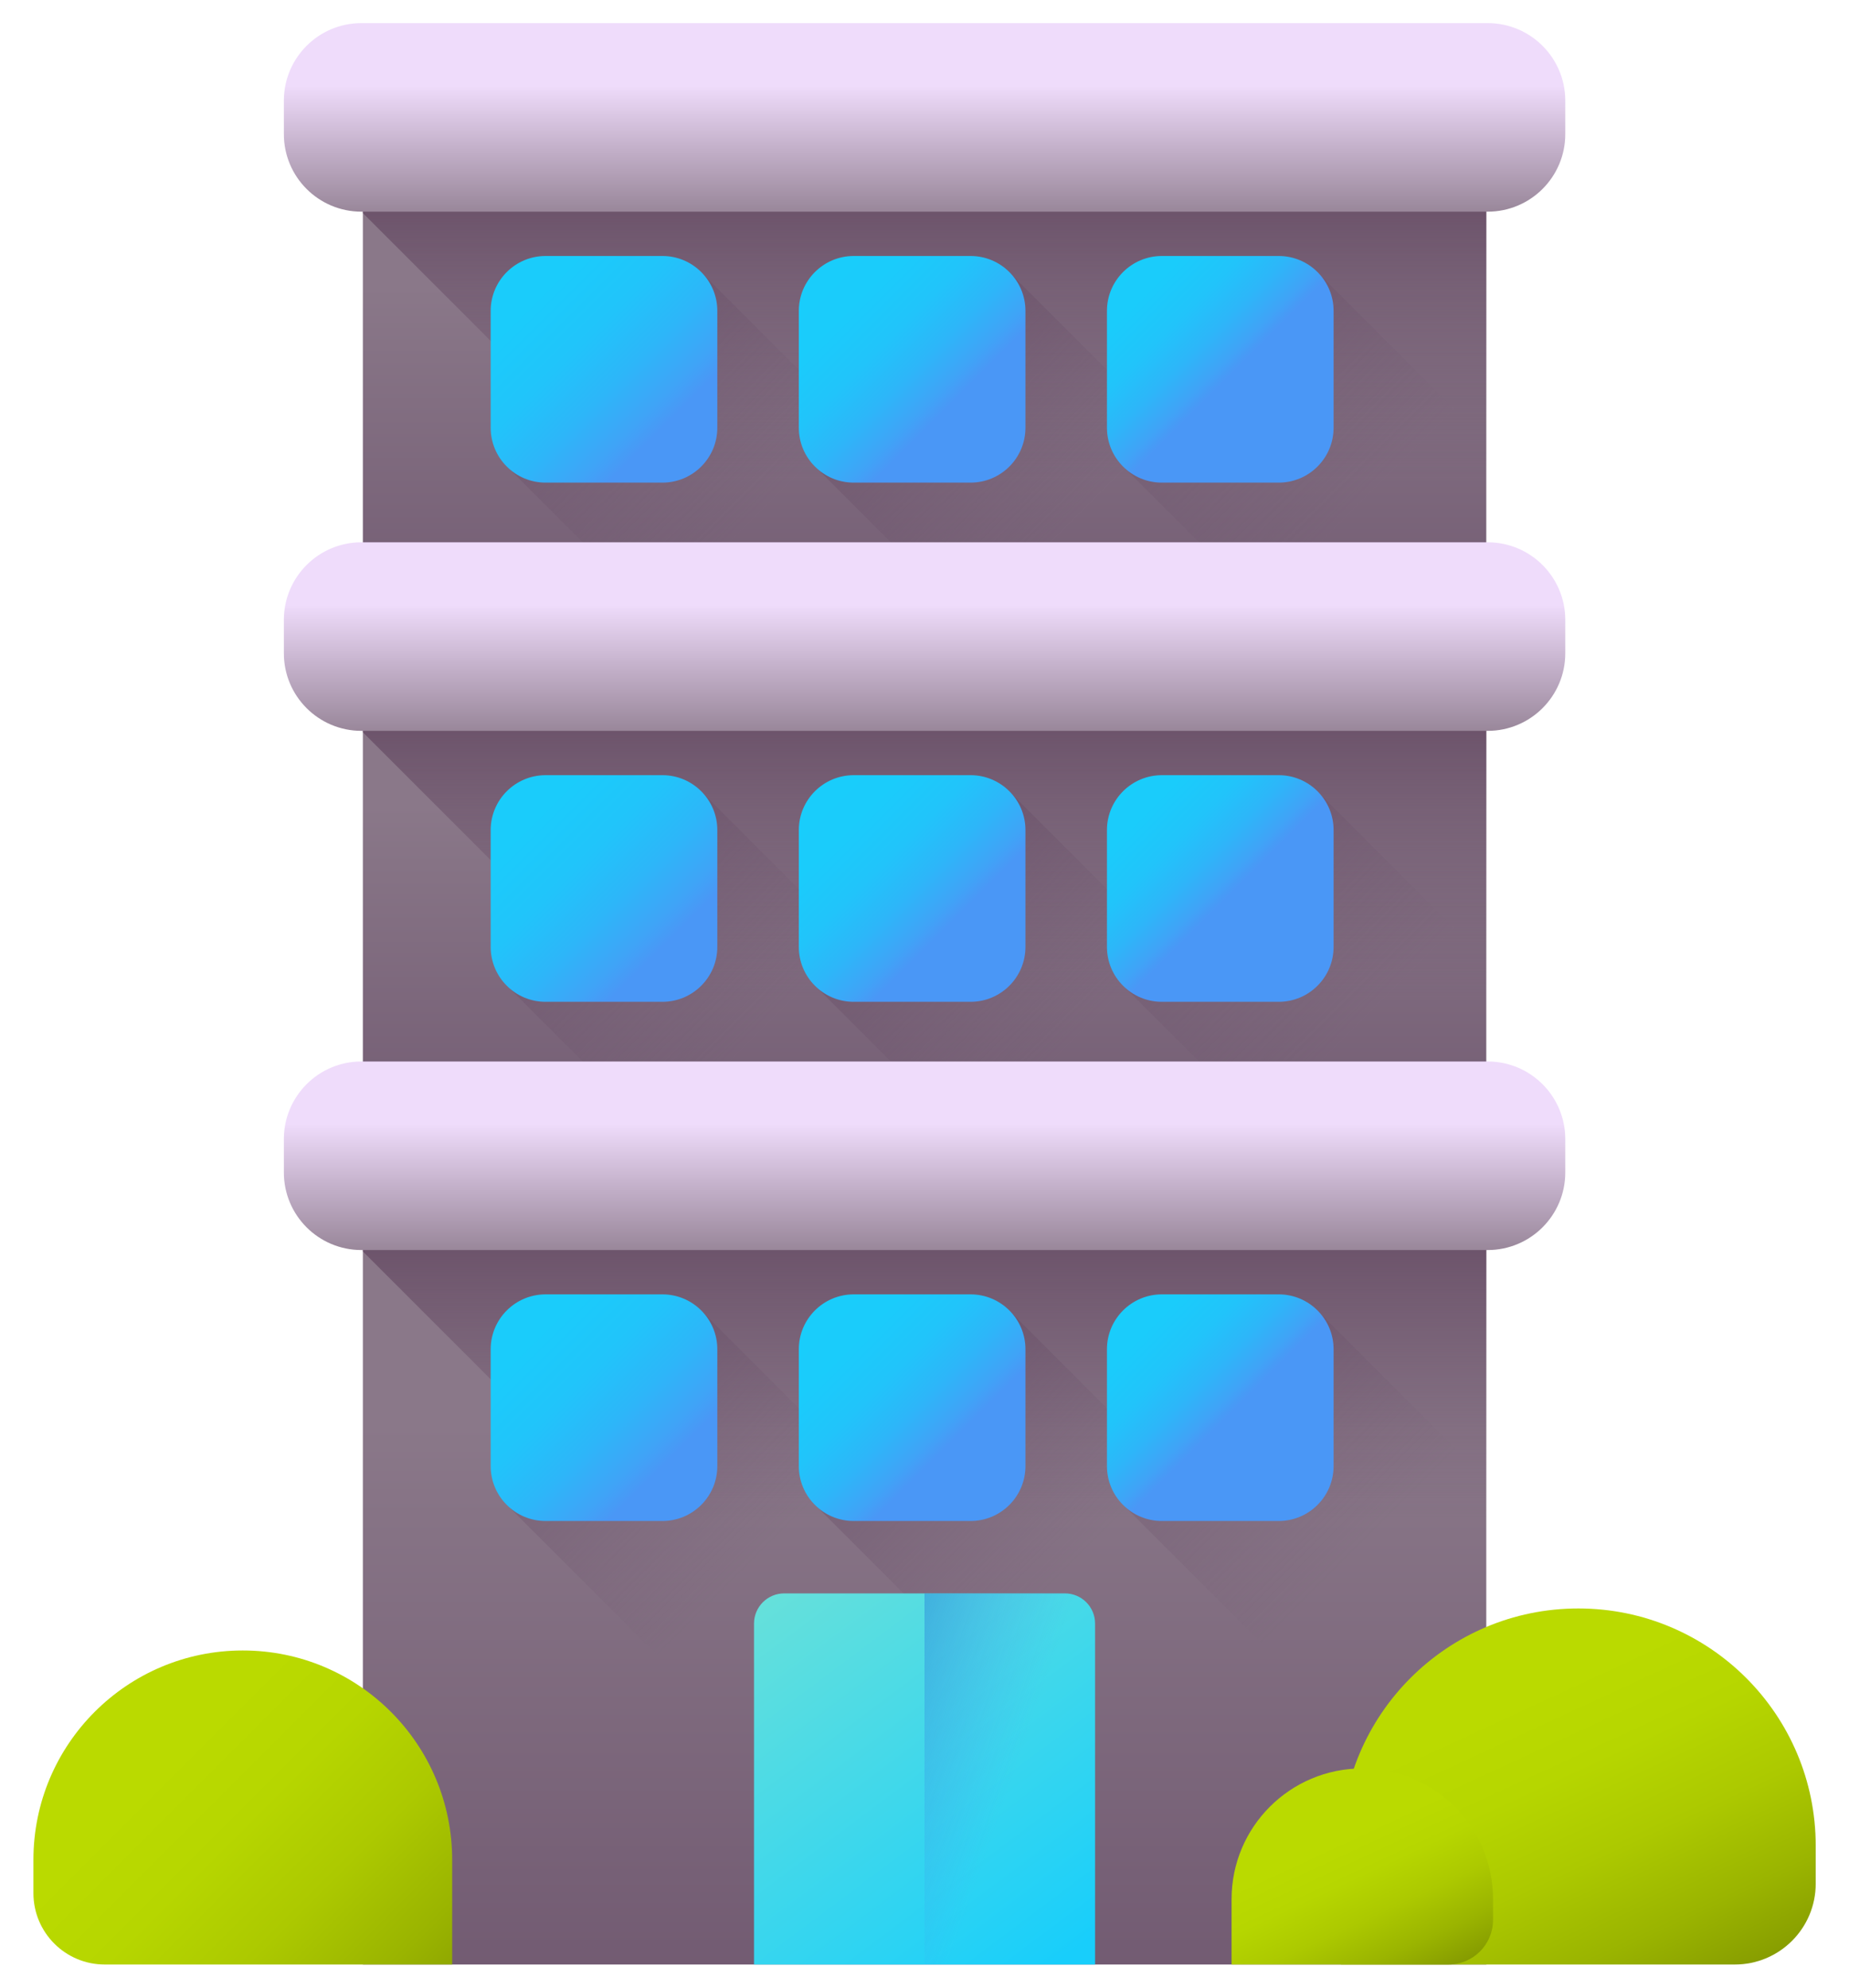 <svg width="40" height="43" viewBox="0 0 40 43" fill="none" xmlns="http://www.w3.org/2000/svg">
<path d="M7.85 2.539H32.153V13.561H7.85V2.539Z" fill="url(#paint0_linear_620_2068)"/>
<path d="M7.85 2.539V4.61L16.802 13.562H32.153V2.539H7.85Z" fill="url(#paint1_linear_620_2068)"/>
<path d="M32.184 4.579H7.819C6.892 4.579 6.141 3.828 6.141 2.901V2.178C6.141 1.251 6.892 0.5 7.819 0.5H32.184C33.11 0.5 33.862 1.251 33.862 2.178V2.901C33.862 3.828 33.11 4.579 32.184 4.579Z" fill="url(#paint2_linear_620_2068)"/>
<path d="M15.216 5.936C14.998 5.692 14.682 5.62 14.33 5.62H11.803C11.146 5.62 10.697 6.07 10.697 6.726V9.253C10.697 9.605 10.769 9.921 11.013 10.139L14.037 13.163C14.255 13.407 14.571 13.561 14.923 13.561H17.45C18.107 13.561 18.638 13.03 18.638 12.373V9.846C18.638 9.494 18.484 9.178 18.24 8.96L15.216 5.936Z" fill="url(#paint3_linear_620_2068)"/>
<path d="M14.33 5.538H11.803C11.147 5.538 10.615 6.07 10.615 6.726V9.253C10.615 9.909 11.147 10.441 11.803 10.441H14.33C14.986 10.441 15.518 9.909 15.518 9.253V6.726C15.518 6.07 14.986 5.538 14.33 5.538Z" fill="url(#paint4_linear_620_2068)"/>
<path d="M21.881 5.936C21.664 5.692 21.348 5.62 20.996 5.62H18.469C17.812 5.62 17.363 6.07 17.363 6.726V9.253C17.363 9.605 17.435 9.921 17.679 10.139L20.703 13.163C20.921 13.407 21.237 13.561 21.589 13.561H24.116C24.773 13.561 25.304 13.03 25.304 12.373V9.846C25.304 9.494 25.15 9.178 24.906 8.96L21.881 5.936Z" fill="url(#paint5_linear_620_2068)"/>
<path d="M20.996 10.441H18.469C17.813 10.441 17.281 9.909 17.281 9.253V6.726C17.281 6.07 17.813 5.538 18.469 5.538H20.996C21.652 5.538 22.184 6.07 22.184 6.726V9.253C22.184 9.909 21.652 10.441 20.996 10.441Z" fill="url(#paint6_linear_620_2068)"/>
<path d="M28.548 5.936C28.33 5.692 28.014 5.62 27.662 5.62H25.135C24.479 5.62 24.029 6.07 24.029 6.726V9.253C24.029 9.605 24.101 9.921 24.345 10.139L27.369 13.163C27.587 13.407 27.903 13.561 28.255 13.561H30.782C31.439 13.561 31.97 13.03 31.97 12.373V9.846C31.97 9.494 31.816 9.178 31.572 8.96L28.548 5.936Z" fill="url(#paint7_linear_620_2068)"/>
<path d="M27.662 10.441H25.135C24.479 10.441 23.947 9.909 23.947 9.253V6.726C23.947 6.07 24.479 5.538 25.135 5.538H27.662C28.319 5.538 28.85 6.07 28.85 6.726V9.253C28.85 9.909 28.319 10.441 27.662 10.441Z" fill="url(#paint8_linear_620_2068)"/>
<path d="M7.85 13.772H32.153V24.794H7.85V13.772Z" fill="url(#paint9_linear_620_2068)"/>
<path d="M7.85 13.772V15.842L16.802 24.794H32.153V13.772H7.85Z" fill="url(#paint10_linear_620_2068)"/>
<path d="M32.184 15.811H7.819C6.892 15.811 6.141 15.06 6.141 14.133V13.41C6.141 12.483 6.892 11.732 7.819 11.732H32.184C33.11 11.732 33.862 12.483 33.862 13.41V14.133C33.862 15.06 33.11 15.811 32.184 15.811Z" fill="url(#paint11_linear_620_2068)"/>
<path d="M15.216 17.168C14.998 16.924 14.682 16.852 14.33 16.852H11.803C11.146 16.852 10.697 17.302 10.697 17.958V20.485C10.697 20.837 10.769 21.153 11.013 21.371L14.037 24.395C14.255 24.639 14.571 24.794 14.923 24.794H17.45C18.107 24.794 18.638 24.262 18.638 23.605V21.078C18.638 20.726 18.484 20.41 18.24 20.193L15.216 17.168Z" fill="url(#paint12_linear_620_2068)"/>
<path d="M14.33 16.77H11.803C11.147 16.77 10.615 17.302 10.615 17.958V20.485C10.615 21.141 11.147 21.673 11.803 21.673H14.33C14.986 21.673 15.518 21.141 15.518 20.485V17.958C15.518 17.302 14.986 16.77 14.33 16.77Z" fill="url(#paint13_linear_620_2068)"/>
<path d="M21.881 17.168C21.664 16.924 21.348 16.852 20.996 16.852H18.469C17.812 16.852 17.363 17.302 17.363 17.958V20.485C17.363 20.837 17.435 21.153 17.679 21.371L20.703 24.395C20.921 24.639 21.237 24.794 21.589 24.794H24.116C24.773 24.794 25.304 24.262 25.304 23.605V21.078C25.304 20.726 25.15 20.41 24.906 20.193L21.881 17.168Z" fill="url(#paint14_linear_620_2068)"/>
<path d="M20.996 21.673H18.469C17.813 21.673 17.281 21.141 17.281 20.485V17.958C17.281 17.302 17.813 16.77 18.469 16.77H20.996C21.652 16.77 22.184 17.302 22.184 17.958V20.485C22.184 21.141 21.652 21.673 20.996 21.673Z" fill="url(#paint15_linear_620_2068)"/>
<path d="M28.548 17.168C28.33 16.924 28.014 16.852 27.662 16.852H25.135C24.479 16.852 24.029 17.302 24.029 17.958V20.485C24.029 20.837 24.101 21.153 24.345 21.371L27.369 24.395C27.587 24.639 27.903 24.794 28.255 24.794H30.782C31.439 24.794 31.97 24.262 31.97 23.605V21.078C31.97 20.726 31.816 20.41 31.572 20.193L28.548 17.168Z" fill="url(#paint16_linear_620_2068)"/>
<path d="M27.662 21.673H25.135C24.479 21.673 23.947 21.141 23.947 20.485V17.958C23.947 17.302 24.479 16.77 25.135 16.77H27.662C28.319 16.77 28.85 17.302 28.85 17.958V20.485C28.85 21.141 28.319 21.673 27.662 21.673Z" fill="url(#paint17_linear_620_2068)"/>
<path d="M7.85 25.004H32.153V42.5H7.85V25.004Z" fill="url(#paint18_linear_620_2068)"/>
<path d="M7.85 25.004V27.074L16.802 36.026H32.153V25.004H7.85Z" fill="url(#paint19_linear_620_2068)"/>
<path d="M32.184 27.043H7.819C6.892 27.043 6.141 26.292 6.141 25.365V24.642C6.141 23.716 6.892 22.964 7.819 22.964H32.184C33.11 22.964 33.862 23.716 33.862 24.642V25.365C33.862 26.292 33.11 27.043 32.184 27.043Z" fill="url(#paint20_linear_620_2068)"/>
<path d="M15.216 28.4C14.998 28.156 14.682 28.085 14.33 28.085H11.803C11.146 28.085 10.697 28.534 10.697 29.19V31.717C10.697 32.07 10.769 32.385 11.013 32.603L14.037 35.627C14.255 35.871 14.571 36.026 14.923 36.026H17.45C18.107 36.026 18.638 35.494 18.638 34.838V32.311C18.638 31.958 18.484 31.642 18.24 31.425L15.216 28.4Z" fill="url(#paint21_linear_620_2068)"/>
<path d="M14.33 28.002H11.803C11.147 28.002 10.615 28.534 10.615 29.19V31.717C10.615 32.373 11.147 32.905 11.803 32.905H14.33C14.986 32.905 15.518 32.373 15.518 31.717V29.19C15.518 28.534 14.986 28.002 14.33 28.002Z" fill="url(#paint22_linear_620_2068)"/>
<path d="M21.881 28.4C21.664 28.156 21.348 28.085 20.996 28.085H18.469C17.812 28.085 17.363 28.534 17.363 29.19V31.717C17.363 32.07 17.435 32.385 17.679 32.603L20.703 35.627C20.921 35.871 21.237 36.026 21.589 36.026H24.116C24.773 36.026 25.304 35.494 25.304 34.838V32.311C25.304 31.958 25.15 31.642 24.906 31.425L21.881 28.4Z" fill="url(#paint23_linear_620_2068)"/>
<path d="M20.996 32.905H18.469C17.813 32.905 17.281 32.373 17.281 31.717V29.19C17.281 28.534 17.813 28.002 18.469 28.002H20.996C21.652 28.002 22.184 28.534 22.184 29.19V31.717C22.184 32.373 21.652 32.905 20.996 32.905Z" fill="url(#paint24_linear_620_2068)"/>
<path d="M28.548 28.4C28.33 28.156 28.014 28.085 27.662 28.085H25.135C24.479 28.085 24.029 28.534 24.029 29.19V31.717C24.029 32.07 24.101 32.385 24.345 32.603L27.369 35.627C27.587 35.871 27.903 36.026 28.255 36.026H30.782C31.439 36.026 31.97 35.494 31.97 34.838V32.311C31.97 31.958 31.816 31.642 31.572 31.425L28.548 28.4Z" fill="url(#paint25_linear_620_2068)"/>
<path d="M27.662 32.905H25.135C24.479 32.905 23.947 32.373 23.947 31.717V29.19C23.947 28.534 24.479 28.002 25.135 28.002H27.662C28.319 28.002 28.85 28.534 28.85 29.19V31.717C28.85 32.373 28.319 32.905 27.662 32.905Z" fill="url(#paint26_linear_620_2068)"/>
<path d="M23.69 42.5H16.312V35.123C16.312 34.763 16.605 34.471 16.965 34.471H23.038C23.398 34.471 23.69 34.763 23.69 35.123V42.5Z" fill="url(#paint27_linear_620_2068)"/>
<path d="M23.037 34.471H20V42.5H23.689V35.123C23.689 34.763 23.397 34.471 23.037 34.471Z" fill="url(#paint28_linear_620_2068)"/>
<path d="M9.782 42.5H2.266C1.414 42.5 0.723 41.809 0.723 40.956V40.235C0.723 37.734 2.751 35.706 5.252 35.706C7.754 35.706 9.782 37.734 9.782 40.235V42.5Z" fill="url(#paint29_linear_620_2068)"/>
<path d="M29.01 42.5H37.53C38.497 42.5 39.28 41.717 39.28 40.75V39.932C39.28 37.096 36.981 34.797 34.145 34.797C31.309 34.797 29.01 37.096 29.01 39.932V42.5Z" fill="url(#paint30_linear_620_2068)"/>
<path d="M26.643 42.5H31.335C31.867 42.5 32.299 42.069 32.299 41.536V41.086C32.299 39.524 31.033 38.258 29.471 38.258C27.909 38.258 26.643 39.524 26.643 41.086V42.5Z" fill="url(#paint31_linear_620_2068)"/>
<defs>
<linearGradient id="paint0_linear_620_2068" x1="20.002" y1="6.19" x2="20.002" y2="14.907" gradientUnits="userSpaceOnUse">
<stop stop-color="#8A7889"/>
<stop offset="1" stop-color="#6E566E"/>
</linearGradient>
<linearGradient id="paint1_linear_620_2068" x1="20.002" y1="10.371" x2="20.002" y2="1.844" gradientUnits="userSpaceOnUse">
<stop stop-color="#6E566E" stop-opacity="0"/>
<stop offset="0.294" stop-color="#674D66" stop-opacity="0.294"/>
<stop offset="1" stop-color="#593B56"/>
</linearGradient>
<linearGradient id="paint2_linear_620_2068" x1="20.001" y1="1.851" x2="20.001" y2="5.077" gradientUnits="userSpaceOnUse">
<stop stop-color="#EFDCFB"/>
<stop offset="0.443" stop-color="#C1AEC7"/>
<stop offset="1" stop-color="#8A7889"/>
</linearGradient>
<linearGradient id="paint3_linear_620_2068" x1="16.34" y1="11.263" x2="6.821" y2="1.744" gradientUnits="userSpaceOnUse">
<stop stop-color="#6E566E" stop-opacity="0"/>
<stop offset="0.294" stop-color="#674D66" stop-opacity="0.294"/>
<stop offset="1" stop-color="#593B56"/>
</linearGradient>
<linearGradient id="paint4_linear_620_2068" x1="9.643" y1="4.565" x2="14.335" y2="9.257" gradientUnits="userSpaceOnUse">
<stop stop-color="#18CEFB"/>
<stop offset="0.406" stop-color="#1ACCFB"/>
<stop offset="0.619" stop-color="#21C4FA"/>
<stop offset="0.786" stop-color="#2DB6F9"/>
<stop offset="0.929" stop-color="#3FA4F7"/>
<stop offset="1" stop-color="#4A97F6"/>
</linearGradient>
<linearGradient id="paint5_linear_620_2068" x1="23.146" y1="11.403" x2="14.651" y2="2.908" gradientUnits="userSpaceOnUse">
<stop stop-color="#6E566E" stop-opacity="0"/>
<stop offset="0.294" stop-color="#674D66" stop-opacity="0.294"/>
<stop offset="1" stop-color="#593B56"/>
</linearGradient>
<linearGradient id="paint6_linear_620_2068" x1="16.905" y1="5.161" x2="20.527" y2="8.783" gradientUnits="userSpaceOnUse">
<stop stop-color="#18CEFB"/>
<stop offset="0.406" stop-color="#1ACCFB"/>
<stop offset="0.619" stop-color="#21C4FA"/>
<stop offset="0.786" stop-color="#2DB6F9"/>
<stop offset="0.929" stop-color="#3FA4F7"/>
<stop offset="1" stop-color="#4A97F6"/>
</linearGradient>
<linearGradient id="paint7_linear_620_2068" x1="29.404" y1="10.995" x2="18.948" y2="0.539" gradientUnits="userSpaceOnUse">
<stop stop-color="#6E566E" stop-opacity="0"/>
<stop offset="0.294" stop-color="#674D66" stop-opacity="0.294"/>
<stop offset="1" stop-color="#593B56"/>
</linearGradient>
<linearGradient id="paint8_linear_620_2068" x1="23.526" y1="5.116" x2="26.566" y2="8.156" gradientUnits="userSpaceOnUse">
<stop stop-color="#18CEFB"/>
<stop offset="0.406" stop-color="#1ACCFB"/>
<stop offset="0.619" stop-color="#21C4FA"/>
<stop offset="0.786" stop-color="#2DB6F9"/>
<stop offset="0.929" stop-color="#3FA4F7"/>
<stop offset="1" stop-color="#4A97F6"/>
</linearGradient>
<linearGradient id="paint9_linear_620_2068" x1="20.002" y1="17.422" x2="20.002" y2="26.139" gradientUnits="userSpaceOnUse">
<stop stop-color="#8A7889"/>
<stop offset="1" stop-color="#6E566E"/>
</linearGradient>
<linearGradient id="paint10_linear_620_2068" x1="20.002" y1="21.603" x2="20.002" y2="13.076" gradientUnits="userSpaceOnUse">
<stop stop-color="#6E566E" stop-opacity="0"/>
<stop offset="0.294" stop-color="#674D66" stop-opacity="0.294"/>
<stop offset="1" stop-color="#593B56"/>
</linearGradient>
<linearGradient id="paint11_linear_620_2068" x1="20.001" y1="13.083" x2="20.001" y2="16.309" gradientUnits="userSpaceOnUse">
<stop stop-color="#EFDCFB"/>
<stop offset="0.443" stop-color="#C1AEC7"/>
<stop offset="1" stop-color="#8A7889"/>
</linearGradient>
<linearGradient id="paint12_linear_620_2068" x1="16.34" y1="22.495" x2="6.821" y2="12.976" gradientUnits="userSpaceOnUse">
<stop stop-color="#6E566E" stop-opacity="0"/>
<stop offset="0.294" stop-color="#674D66" stop-opacity="0.294"/>
<stop offset="1" stop-color="#593B56"/>
</linearGradient>
<linearGradient id="paint13_linear_620_2068" x1="9.643" y1="15.797" x2="14.335" y2="20.489" gradientUnits="userSpaceOnUse">
<stop stop-color="#18CEFB"/>
<stop offset="0.406" stop-color="#1ACCFB"/>
<stop offset="0.619" stop-color="#21C4FA"/>
<stop offset="0.786" stop-color="#2DB6F9"/>
<stop offset="0.929" stop-color="#3FA4F7"/>
<stop offset="1" stop-color="#4A97F6"/>
</linearGradient>
<linearGradient id="paint14_linear_620_2068" x1="23.146" y1="22.636" x2="14.651" y2="14.14" gradientUnits="userSpaceOnUse">
<stop stop-color="#6E566E" stop-opacity="0"/>
<stop offset="0.294" stop-color="#674D66" stop-opacity="0.294"/>
<stop offset="1" stop-color="#593B56"/>
</linearGradient>
<linearGradient id="paint15_linear_620_2068" x1="16.905" y1="16.393" x2="20.527" y2="20.015" gradientUnits="userSpaceOnUse">
<stop stop-color="#18CEFB"/>
<stop offset="0.406" stop-color="#1ACCFB"/>
<stop offset="0.619" stop-color="#21C4FA"/>
<stop offset="0.786" stop-color="#2DB6F9"/>
<stop offset="0.929" stop-color="#3FA4F7"/>
<stop offset="1" stop-color="#4A97F6"/>
</linearGradient>
<linearGradient id="paint16_linear_620_2068" x1="29.404" y1="22.227" x2="18.948" y2="11.771" gradientUnits="userSpaceOnUse">
<stop stop-color="#6E566E" stop-opacity="0"/>
<stop offset="0.294" stop-color="#674D66" stop-opacity="0.294"/>
<stop offset="1" stop-color="#593B56"/>
</linearGradient>
<linearGradient id="paint17_linear_620_2068" x1="23.526" y1="16.348" x2="26.566" y2="19.389" gradientUnits="userSpaceOnUse">
<stop stop-color="#18CEFB"/>
<stop offset="0.406" stop-color="#1ACCFB"/>
<stop offset="0.619" stop-color="#21C4FA"/>
<stop offset="0.786" stop-color="#2DB6F9"/>
<stop offset="0.929" stop-color="#3FA4F7"/>
<stop offset="1" stop-color="#4A97F6"/>
</linearGradient>
<linearGradient id="paint18_linear_620_2068" x1="20.002" y1="30.798" x2="20.002" y2="44.636" gradientUnits="userSpaceOnUse">
<stop stop-color="#8A7889"/>
<stop offset="1" stop-color="#6E566E"/>
</linearGradient>
<linearGradient id="paint19_linear_620_2068" x1="20.002" y1="32.836" x2="20.002" y2="24.309" gradientUnits="userSpaceOnUse">
<stop stop-color="#6E566E" stop-opacity="0"/>
<stop offset="0.294" stop-color="#674D66" stop-opacity="0.294"/>
<stop offset="1" stop-color="#593B56"/>
</linearGradient>
<linearGradient id="paint20_linear_620_2068" x1="20.001" y1="24.315" x2="20.001" y2="27.541" gradientUnits="userSpaceOnUse">
<stop stop-color="#EFDCFB"/>
<stop offset="0.443" stop-color="#C1AEC7"/>
<stop offset="1" stop-color="#8A7889"/>
</linearGradient>
<linearGradient id="paint21_linear_620_2068" x1="16.34" y1="33.727" x2="6.821" y2="24.208" gradientUnits="userSpaceOnUse">
<stop stop-color="#6E566E" stop-opacity="0"/>
<stop offset="0.294" stop-color="#674D66" stop-opacity="0.294"/>
<stop offset="1" stop-color="#593B56"/>
</linearGradient>
<linearGradient id="paint22_linear_620_2068" x1="9.643" y1="27.029" x2="14.335" y2="31.722" gradientUnits="userSpaceOnUse">
<stop stop-color="#18CEFB"/>
<stop offset="0.406" stop-color="#1ACCFB"/>
<stop offset="0.619" stop-color="#21C4FA"/>
<stop offset="0.786" stop-color="#2DB6F9"/>
<stop offset="0.929" stop-color="#3FA4F7"/>
<stop offset="1" stop-color="#4A97F6"/>
</linearGradient>
<linearGradient id="paint23_linear_620_2068" x1="23.146" y1="33.868" x2="14.651" y2="25.372" gradientUnits="userSpaceOnUse">
<stop stop-color="#6E566E" stop-opacity="0"/>
<stop offset="0.294" stop-color="#674D66" stop-opacity="0.294"/>
<stop offset="1" stop-color="#593B56"/>
</linearGradient>
<linearGradient id="paint24_linear_620_2068" x1="16.905" y1="27.626" x2="20.527" y2="31.248" gradientUnits="userSpaceOnUse">
<stop stop-color="#18CEFB"/>
<stop offset="0.406" stop-color="#1ACCFB"/>
<stop offset="0.619" stop-color="#21C4FA"/>
<stop offset="0.786" stop-color="#2DB6F9"/>
<stop offset="0.929" stop-color="#3FA4F7"/>
<stop offset="1" stop-color="#4A97F6"/>
</linearGradient>
<linearGradient id="paint25_linear_620_2068" x1="29.404" y1="33.46" x2="18.948" y2="23.004" gradientUnits="userSpaceOnUse">
<stop stop-color="#6E566E" stop-opacity="0"/>
<stop offset="0.294" stop-color="#674D66" stop-opacity="0.294"/>
<stop offset="1" stop-color="#593B56"/>
</linearGradient>
<linearGradient id="paint26_linear_620_2068" x1="23.526" y1="27.581" x2="26.566" y2="30.621" gradientUnits="userSpaceOnUse">
<stop stop-color="#18CEFB"/>
<stop offset="0.406" stop-color="#1ACCFB"/>
<stop offset="0.619" stop-color="#21C4FA"/>
<stop offset="0.786" stop-color="#2DB6F9"/>
<stop offset="0.929" stop-color="#3FA4F7"/>
<stop offset="1" stop-color="#4A97F6"/>
</linearGradient>
<linearGradient id="paint27_linear_620_2068" x1="16.84" y1="34.481" x2="22.846" y2="42.503" gradientUnits="userSpaceOnUse">
<stop stop-color="#65E0DB"/>
<stop offset="0.812" stop-color="#27D2F5"/>
<stop offset="1" stop-color="#18CEFB"/>
</linearGradient>
<linearGradient id="paint28_linear_620_2068" x1="21.861" y1="38.584" x2="15.757" y2="36.491" gradientUnits="userSpaceOnUse">
<stop stop-color="#4A97F6" stop-opacity="0"/>
<stop offset="1" stop-color="#0469BB"/>
</linearGradient>
<linearGradient id="paint29_linear_620_2068" x1="3.54" y1="38.265" x2="10.209" y2="44.934" gradientUnits="userSpaceOnUse">
<stop stop-color="#BADA00"/>
<stop offset="0.219" stop-color="#B6D600"/>
<stop offset="0.45" stop-color="#ACC900"/>
<stop offset="0.687" stop-color="#9AB400"/>
<stop offset="0.927" stop-color="#829700"/>
<stop offset="1" stop-color="#798C00"/>
</linearGradient>
<linearGradient id="paint30_linear_620_2068" x1="32.449" y1="36.98" x2="35.966" y2="44.59" gradientUnits="userSpaceOnUse">
<stop stop-color="#BADA00"/>
<stop offset="0.219" stop-color="#B6D600"/>
<stop offset="0.45" stop-color="#ACC900"/>
<stop offset="0.687" stop-color="#9AB400"/>
<stop offset="0.927" stop-color="#829700"/>
<stop offset="1" stop-color="#798C00"/>
</linearGradient>
<linearGradient id="paint31_linear_620_2068" x1="28.748" y1="39.924" x2="30.411" y2="43.505" gradientUnits="userSpaceOnUse">
<stop stop-color="#BADA00"/>
<stop offset="0.219" stop-color="#B6D600"/>
<stop offset="0.45" stop-color="#ACC900"/>
<stop offset="0.687" stop-color="#9AB400"/>
<stop offset="0.927" stop-color="#829700"/>
<stop offset="1" stop-color="#798C00"/>
</linearGradient>
</defs>
</svg>
